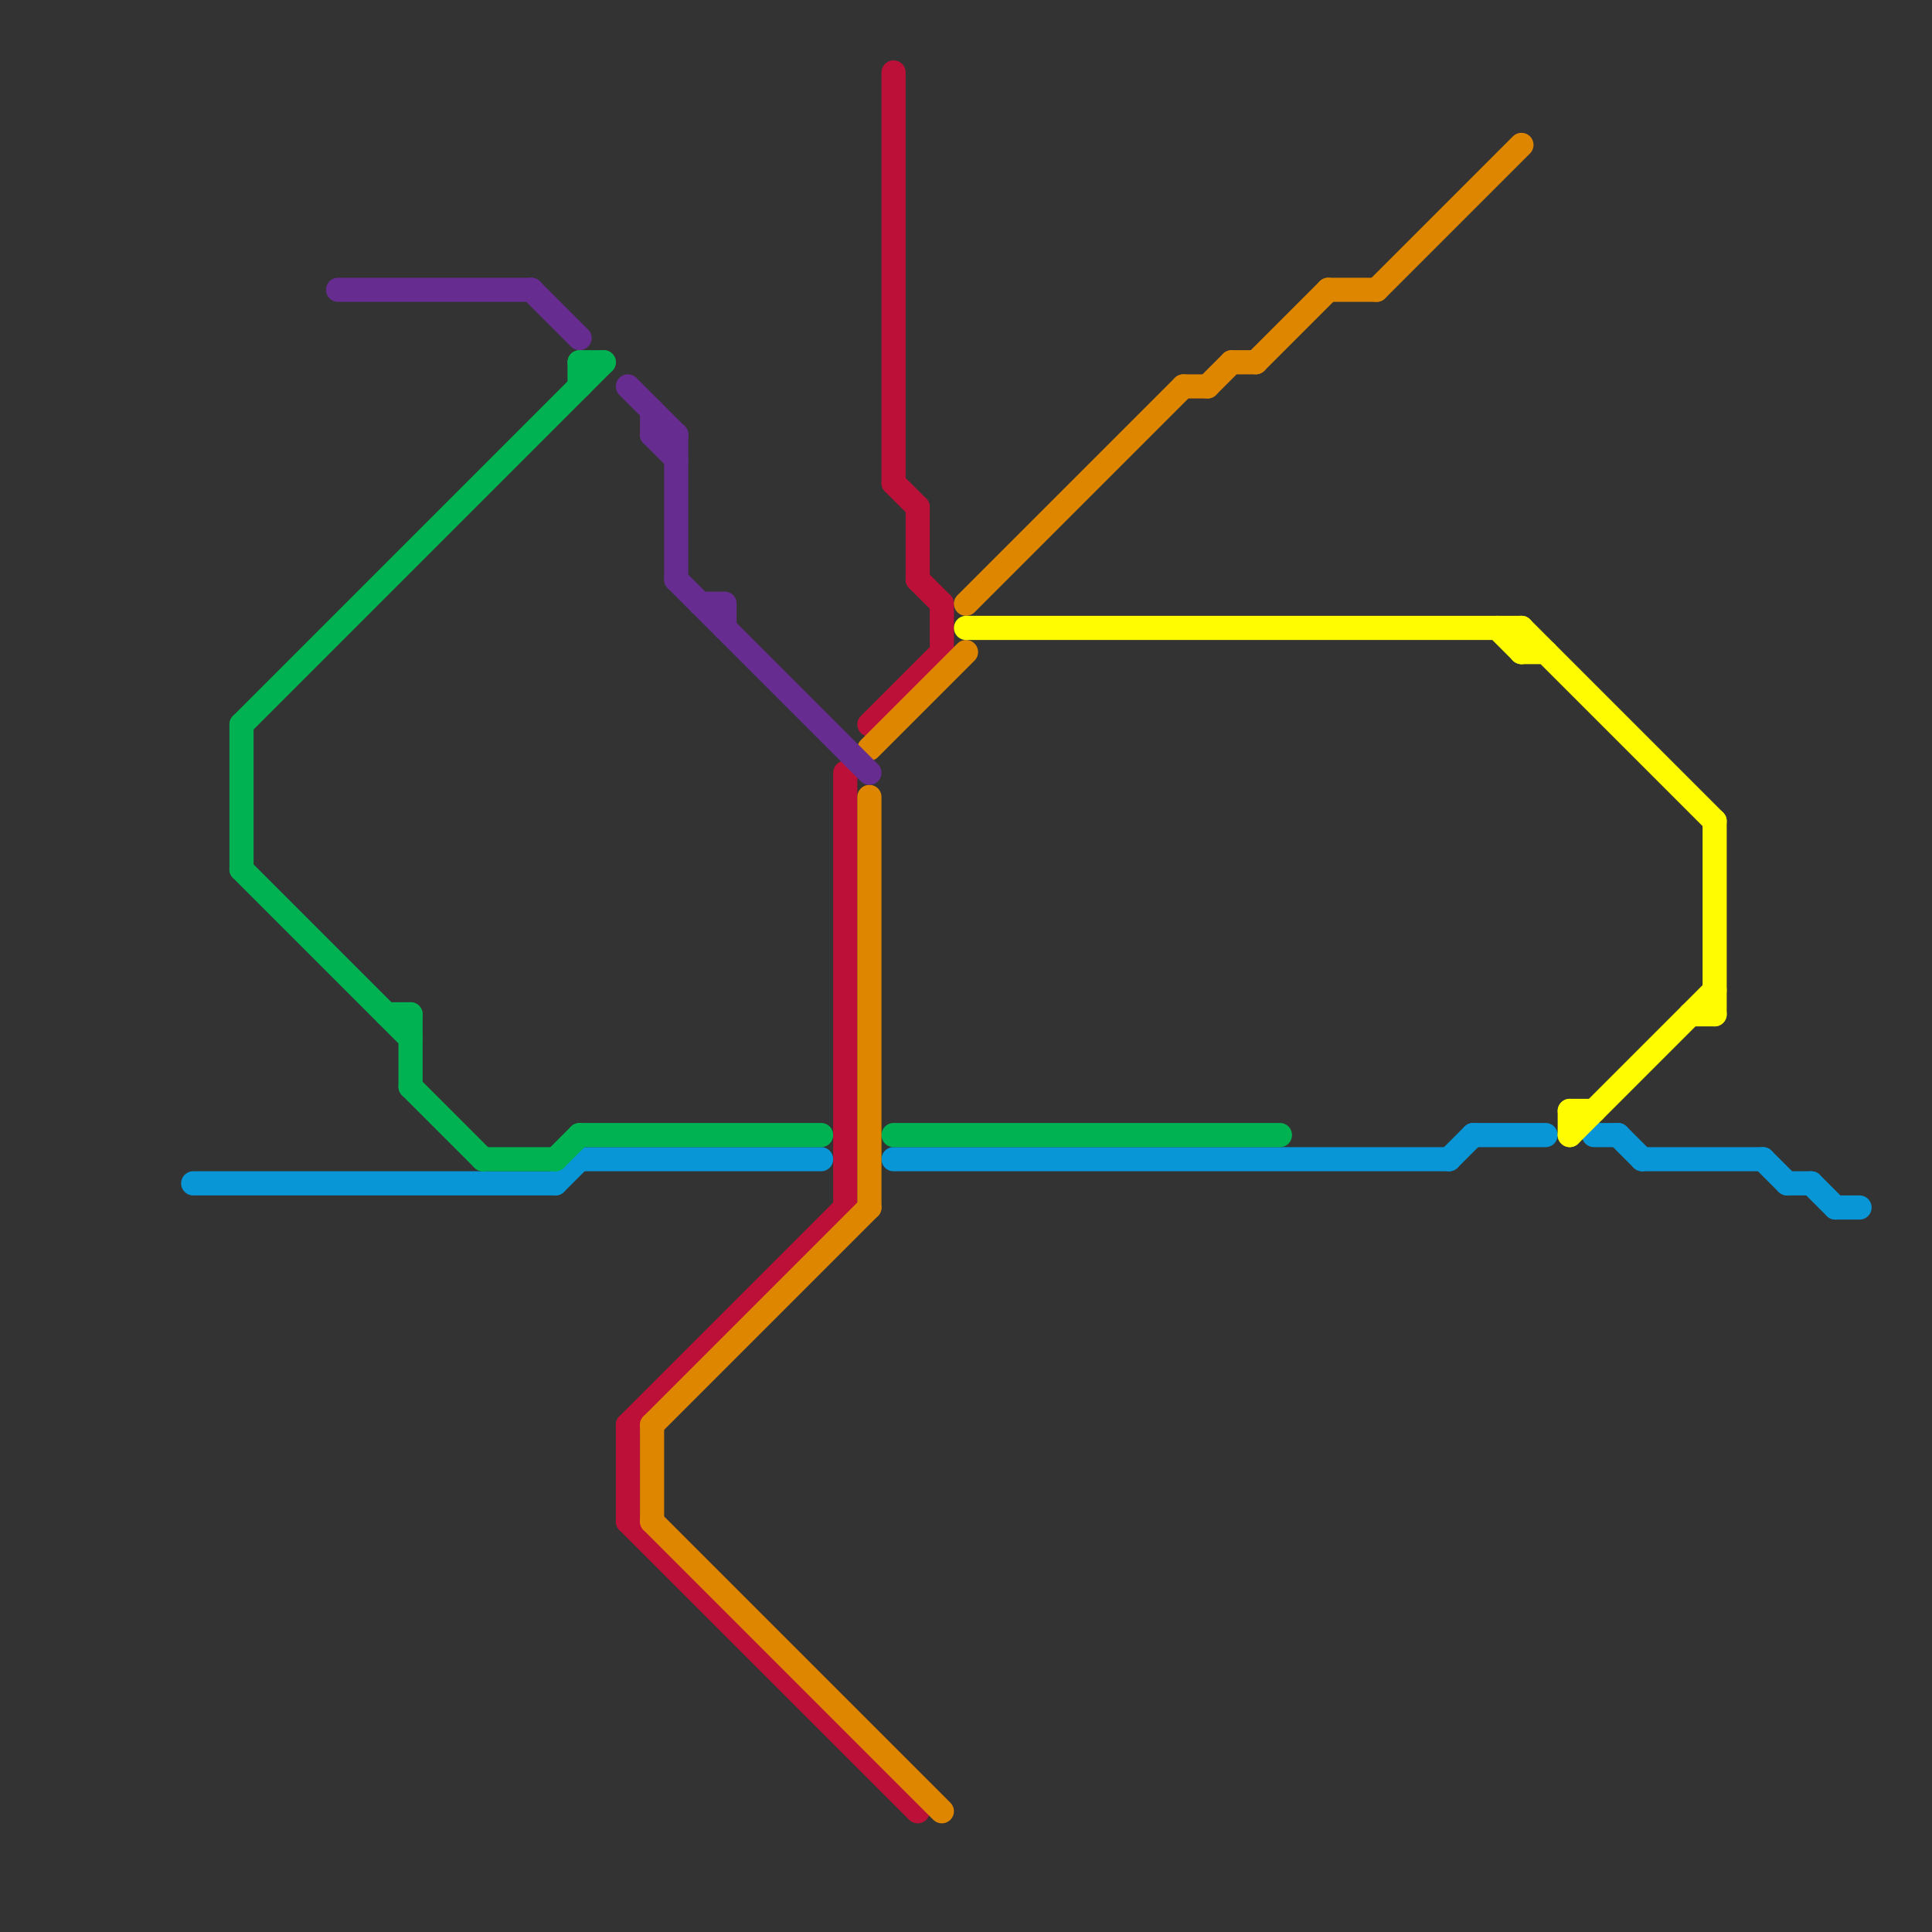 
<svg version="1.1" xmlns="http://www.w3.org/2000/svg" viewBox="0 0 80 80">
<rect x="0" y="0" width="80" height="80" fill="#333333" stroke="none"/>
<style>text { font: 1px Helvetica; font-weight: 600; white-space: pre; dominant-baseline: central; } line { stroke-width: 1; fill: none; stroke-linecap: round; stroke-linejoin: round; } .c0 { stroke: #0896d7 } .c1 { stroke: #00b251 } .c2 { stroke: #bd1038 } .c3 { stroke: #df8600 } .c4 { stroke: #fffb00 } .c5 { stroke: #662c90 } .w1 { stroke-width: 1; }</style><defs><g id="wm-xf"><circle r="1.2" fill="#000"/><circle r="0.9" fill="#fff"/><circle r="0.6" fill="#000"/><circle r="0.3" fill="#fff"/></g><g id="wm"><circle r="0.6" fill="#000"/><circle r="0.3" fill="#fff"/></g></defs><line class="c0 " x1="75" y1="49" x2="76" y2="50"/><line class="c0 " x1="60" y1="48" x2="61" y2="47"/><line class="c0 " x1="66" y1="47" x2="67" y2="47"/><line class="c0 " x1="74" y1="49" x2="75" y2="49"/><line class="c0 " x1="8" y1="49" x2="23" y2="49"/><line class="c0 " x1="76" y1="50" x2="77" y2="50"/><line class="c0 " x1="73" y1="48" x2="74" y2="49"/><line class="c0 " x1="61" y1="47" x2="64" y2="47"/><line class="c0 " x1="23" y1="49" x2="24" y2="48"/><line class="c0 " x1="68" y1="48" x2="73" y2="48"/><line class="c0 " x1="67" y1="47" x2="68" y2="48"/><line class="c0 " x1="24" y1="48" x2="34" y2="48"/><line class="c0 " x1="37" y1="48" x2="60" y2="48"/><line class="c1 " x1="23" y1="48" x2="24" y2="47"/><line class="c1 " x1="10" y1="30" x2="10" y2="36"/><line class="c1 " x1="24" y1="15" x2="24" y2="16"/><line class="c1 " x1="24" y1="15" x2="25" y2="15"/><line class="c1 " x1="17" y1="45" x2="20" y2="48"/><line class="c1 " x1="10" y1="36" x2="17" y2="43"/><line class="c1 " x1="24" y1="47" x2="34" y2="47"/><line class="c1 " x1="20" y1="48" x2="23" y2="48"/><line class="c1 " x1="17" y1="42" x2="17" y2="45"/><line class="c1 " x1="10" y1="30" x2="25" y2="15"/><line class="c1 " x1="37" y1="47" x2="53" y2="47"/><line class="c1 " x1="16" y1="42" x2="17" y2="42"/><line class="c2 " x1="26" y1="59" x2="26" y2="63"/><line class="c2 " x1="26" y1="59" x2="35" y2="50"/><line class="c2 " x1="36" y1="30" x2="39" y2="27"/><line class="c2 " x1="37" y1="20" x2="38" y2="21"/><line class="c2 " x1="38" y1="24" x2="39" y2="25"/><line class="c2 " x1="26" y1="63" x2="38" y2="75"/><line class="c2 " x1="37" y1="3" x2="37" y2="20"/><line class="c2 " x1="35" y1="32" x2="35" y2="50"/><line class="c2 " x1="39" y1="25" x2="39" y2="27"/><line class="c2 " x1="38" y1="21" x2="38" y2="24"/><line class="c3 " x1="27" y1="59" x2="36" y2="50"/><line class="c3 " x1="40" y1="25" x2="49" y2="16"/><line class="c3 " x1="36" y1="31" x2="40" y2="27"/><line class="c3 " x1="27" y1="63" x2="39" y2="75"/><line class="c3 " x1="51" y1="15" x2="52" y2="15"/><line class="c3 " x1="55" y1="12" x2="57" y2="12"/><line class="c3 " x1="36" y1="33" x2="36" y2="50"/><line class="c3 " x1="27" y1="59" x2="27" y2="63"/><line class="c3 " x1="50" y1="16" x2="51" y2="15"/><line class="c3 " x1="57" y1="12" x2="63" y2="6"/><line class="c3 " x1="49" y1="16" x2="50" y2="16"/><line class="c3 " x1="52" y1="15" x2="55" y2="12"/><line class="c4 " x1="40" y1="26" x2="63" y2="26"/><line class="c4 " x1="65" y1="46" x2="65" y2="47"/><line class="c4 " x1="63" y1="27" x2="64" y2="27"/><line class="c4 " x1="71" y1="34" x2="71" y2="42"/><line class="c4 " x1="63" y1="26" x2="71" y2="34"/><line class="c4 " x1="65" y1="46" x2="66" y2="46"/><line class="c4 " x1="70" y1="42" x2="71" y2="42"/><line class="c4 " x1="63" y1="26" x2="63" y2="27"/><line class="c4 " x1="65" y1="47" x2="71" y2="41"/><line class="c4 " x1="62" y1="26" x2="63" y2="27"/><line class="c5 " x1="30" y1="25" x2="30" y2="26"/><line class="c5 " x1="28" y1="18" x2="28" y2="24"/><line class="c5 " x1="27" y1="18" x2="28" y2="18"/><line class="c5 " x1="22" y1="12" x2="24" y2="14"/><line class="c5 " x1="28" y1="24" x2="36" y2="32"/><line class="c5 " x1="14" y1="12" x2="22" y2="12"/><line class="c5 " x1="26" y1="16" x2="28" y2="18"/><line class="c5 " x1="29" y1="25" x2="30" y2="25"/><line class="c5 " x1="27" y1="17" x2="27" y2="18"/><line class="c5 " x1="27" y1="18" x2="28" y2="19"/>
</svg>
